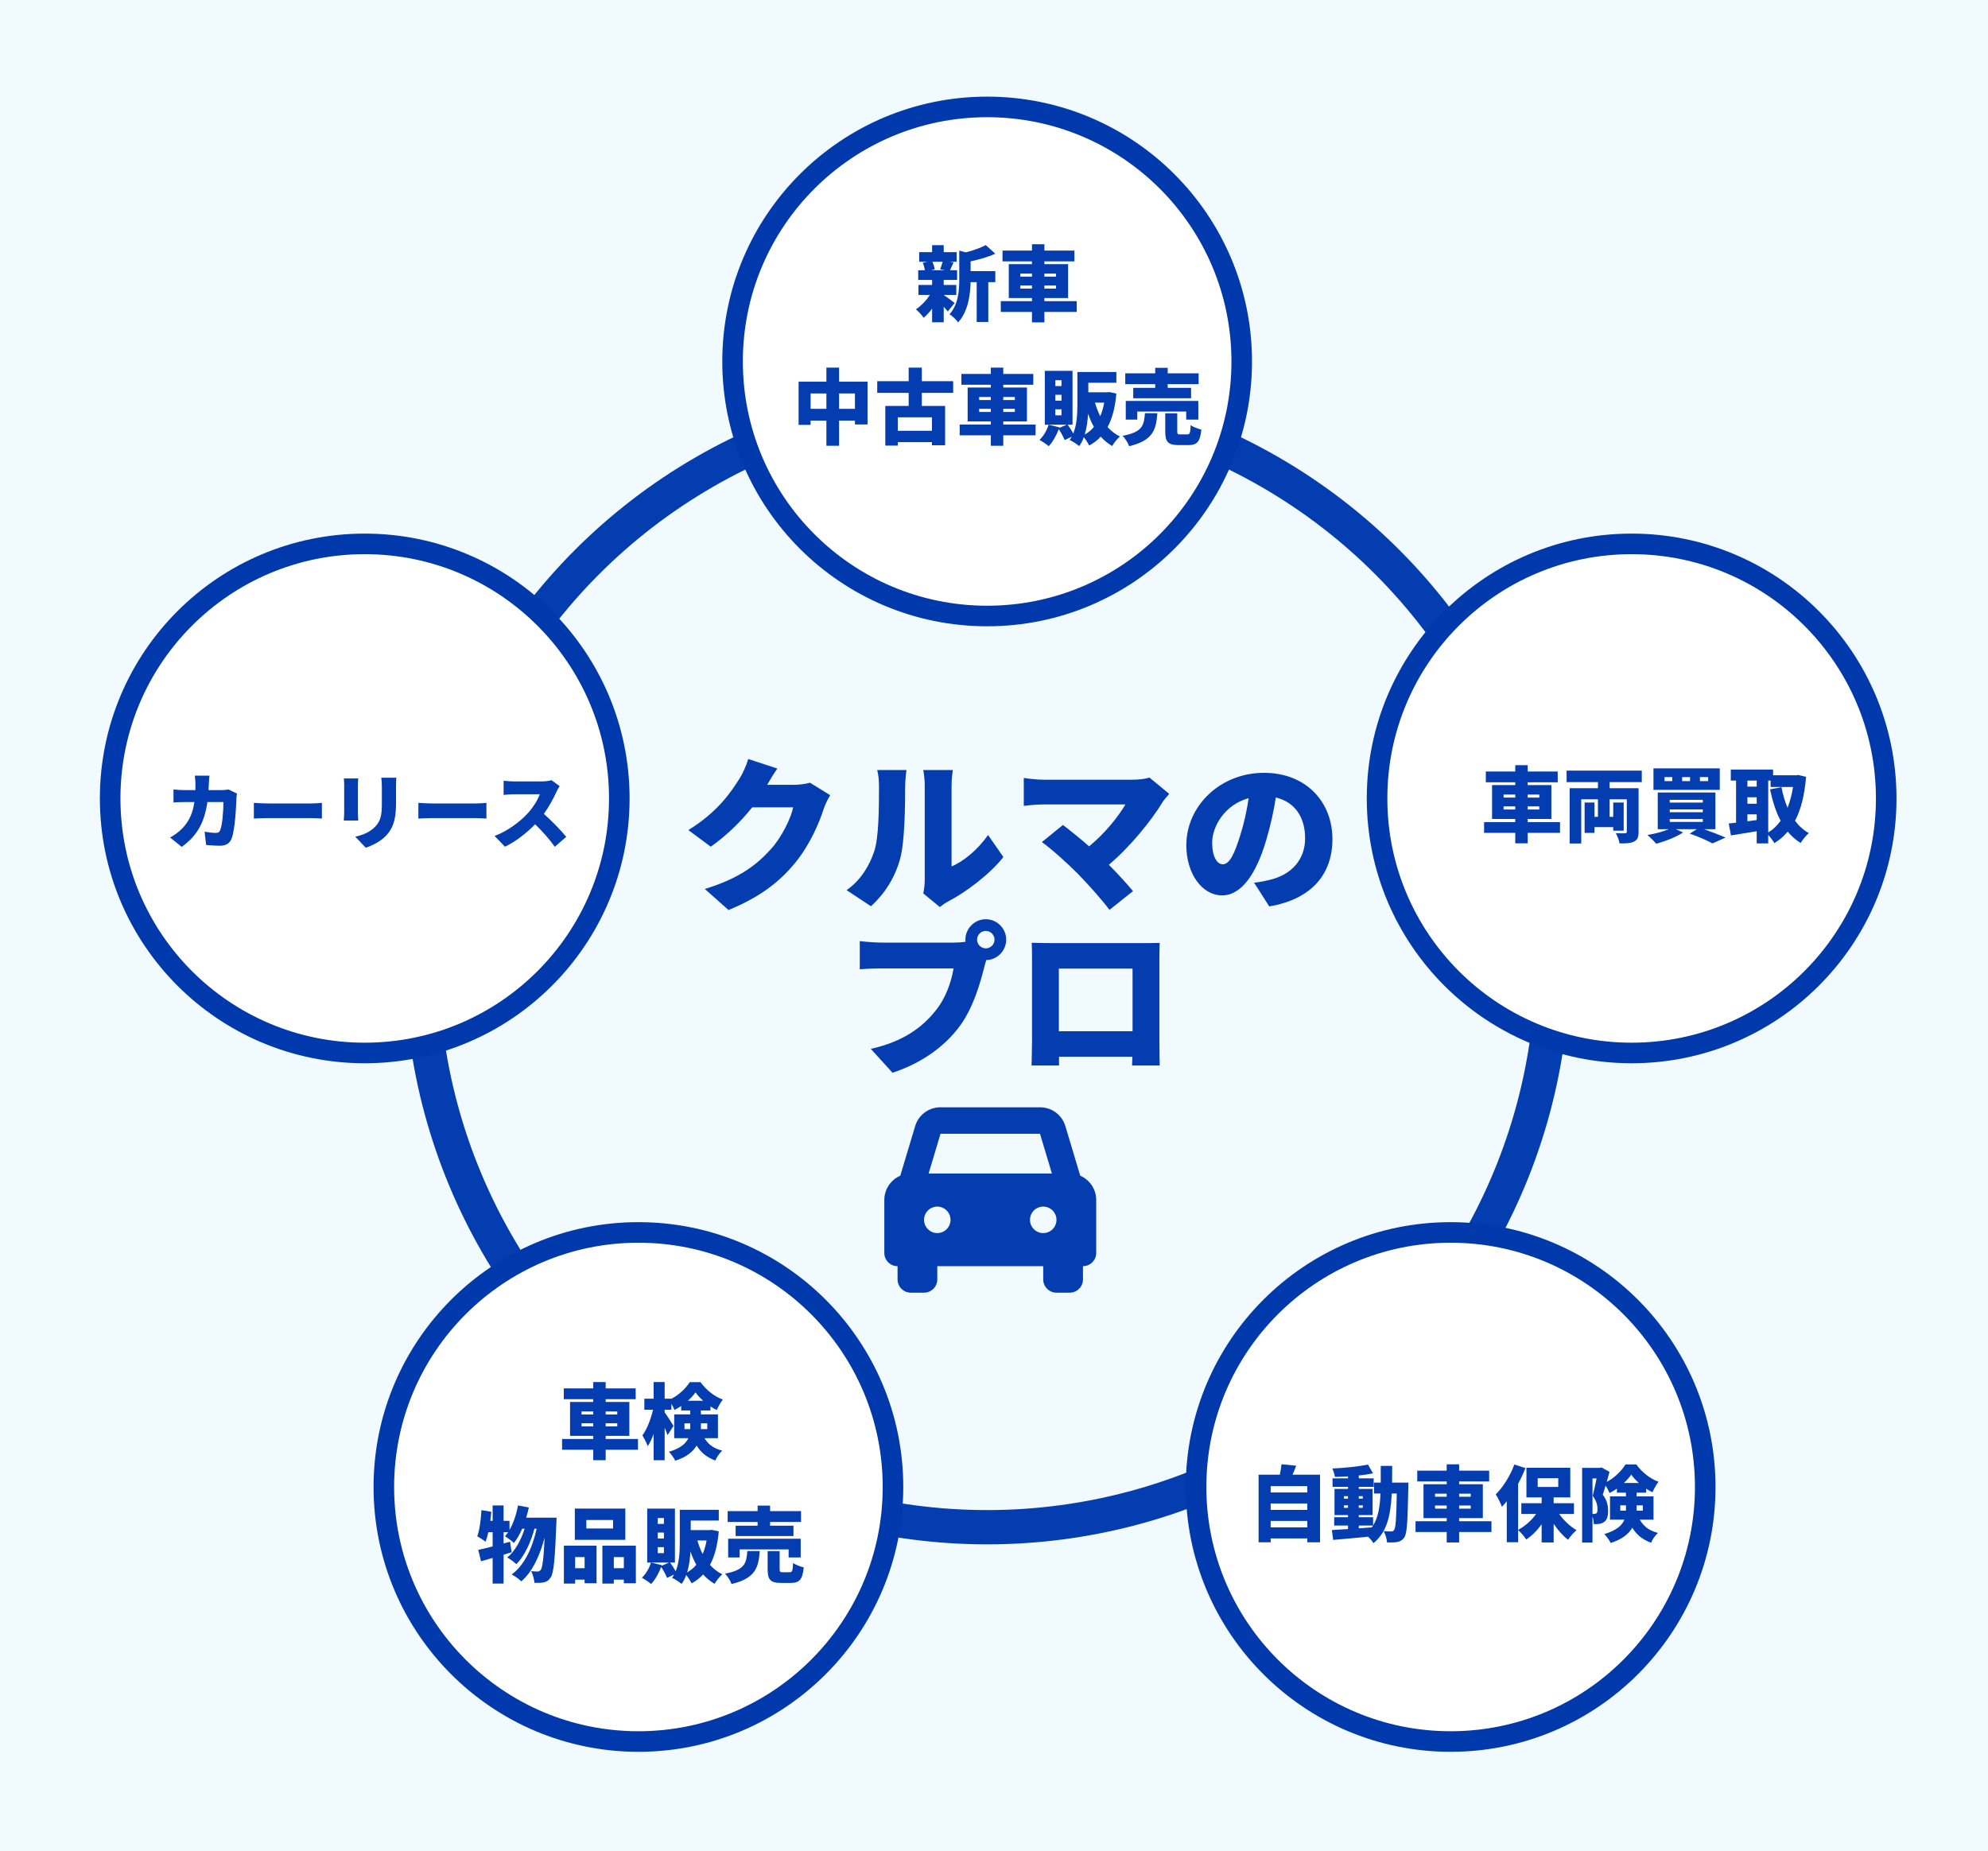 <svg width="290" height="270" viewBox="0 0 290 270" fill="none" xmlns="http://www.w3.org/2000/svg">
<path d="M0 0H290V270H0V0Z" fill="#F0FAFF"/>
<circle cx="144" cy="140.311" r="82.5" fill="#F0FAFF" stroke="#043DAF" stroke-width="5"/>
<circle cx="53.205" cy="116.485" r="37.136" fill="white" stroke="#0039AB" stroke-width="3"/>
<circle cx="93.129" cy="216.94" r="37.136" fill="white" stroke="#0039AB" stroke-width="3"/>
<circle cx="144" cy="52.735" r="37.136" fill="white" stroke="#0039AB" stroke-width="3"/>
<circle cx="238.015" cy="116.485" r="37.136" fill="white" stroke="#0039AB" stroke-width="3"/>
<circle cx="211.614" cy="216.94" r="37.136" fill="white" stroke="#0039AB" stroke-width="3"/>
<path d="M30.552 113.162H28.416C28.464 113.45 28.512 114.062 28.512 114.326C28.512 114.65 28.512 114.974 28.5 115.274H27C26.544 115.274 25.86 115.238 25.308 115.178V117.074C25.86 117.026 26.628 117.014 27 117.014H28.356C28.14 118.526 27.636 119.774 26.592 120.854C26.04 121.43 25.38 121.874 24.816 122.186L26.508 123.554C28.728 121.958 29.82 120.05 30.252 117.014H32.592C32.592 118.322 32.424 120.41 32.136 121.07C32.016 121.37 31.884 121.514 31.476 121.514C31.02 121.514 30.408 121.442 29.844 121.334L30.072 123.278C30.636 123.326 31.356 123.386 32.1 123.386C33.012 123.386 33.516 123.014 33.78 122.354C34.284 121.094 34.44 117.818 34.488 116.438C34.488 116.318 34.536 115.97 34.572 115.778L33.336 115.178C33 115.238 32.64 115.274 32.34 115.274H30.42C30.444 114.962 30.456 114.626 30.468 114.29C30.48 114.002 30.516 113.45 30.552 113.162Z" fill="#043DAF"/>
<path d="M37.032 117.134V119.426C37.524 119.39 38.424 119.354 39.108 119.354H45.48C45.972 119.354 46.644 119.414 46.956 119.426V117.134C46.608 117.158 46.02 117.218 45.48 117.218H39.108C38.52 117.218 37.512 117.17 37.032 117.134Z" fill="#043DAF"/>
<path d="M57.816 113.462H55.62C55.668 113.822 55.704 114.23 55.704 114.758V117.242C55.704 118.898 55.536 119.75 54.732 120.602C54.012 121.346 53.076 121.79 51.828 122.066L53.352 123.674C54.228 123.398 55.488 122.786 56.292 121.946C57.204 120.986 57.768 119.786 57.768 117.374V114.758C57.768 114.23 57.792 113.822 57.816 113.462ZM52.26 113.57H50.16C50.196 113.87 50.208 114.29 50.208 114.518V118.586C50.208 118.958 50.16 119.474 50.148 119.714H52.26C52.236 119.402 52.212 118.898 52.212 118.598V114.518C52.212 114.086 52.236 113.87 52.26 113.57Z" fill="#043DAF"/>
<path d="M61.032 117.134V119.426C61.524 119.39 62.424 119.354 63.108 119.354H69.48C69.972 119.354 70.644 119.414 70.956 119.426V117.134C70.608 117.158 70.02 117.218 69.48 117.218H63.108C62.52 117.218 61.512 117.17 61.032 117.134Z" fill="#043DAF"/>
<path d="M81.638 114.698L80.45 113.822C80.174 113.918 79.61 114.002 79.01 114.002H75.002C74.654 114.002 73.886 113.966 73.466 113.906V115.97C73.802 115.946 74.462 115.874 75.002 115.874H78.734C78.482 116.642 77.834 117.698 77.054 118.586C75.986 119.774 74.09 121.25 72.146 121.958L73.658 123.53C75.23 122.774 76.802 121.562 78.062 120.254C79.142 121.298 80.162 122.45 80.93 123.542L82.598 122.09C81.938 121.274 80.498 119.75 79.334 118.742C80.114 117.662 80.75 116.462 81.146 115.574C81.278 115.274 81.53 114.854 81.638 114.698Z" fill="#043DAF"/>
<path d="M137.508 38.19C137.412 38.55 137.268 38.97 137.148 39.282L137.868 39.426H135.816L136.344 39.282C136.308 38.982 136.176 38.55 136.02 38.19H137.508ZM139.26 44.202C139.008 44.01 138.096 43.314 137.664 43.038V43.026H139.5V41.574H137.664V40.842H139.62V39.426H138.588C138.732 39.126 138.888 38.73 139.092 38.286L138.576 38.19H139.548V36.786H137.664V35.766H135.972V36.786H134.088V38.19H135.252L134.616 38.346C134.748 38.67 134.868 39.09 134.916 39.426H133.944V40.842H135.972V41.574H133.98V43.026H135.648C135.12 43.842 134.352 44.646 133.608 45.126C133.968 45.414 134.472 45.99 134.736 46.362C135.156 46.014 135.588 45.546 135.972 45.03V47.022H137.664V44.754C137.892 45.006 138.108 45.246 138.264 45.438L139.26 44.202ZM141.588 38.13C142.8 37.866 144.12 37.506 145.188 37.014L143.796 35.754C143.076 36.15 141.984 36.534 140.88 36.822L139.932 36.558V40.746C139.932 42.366 139.812 44.406 138.504 45.858C138.9 46.062 139.536 46.662 139.752 47.046C141.24 45.45 141.552 42.942 141.588 41.166H142.476V46.974H144.168V41.166H145.188V39.558H141.588V38.13Z" fill="#043DAF"/>
<path d="M148.836 42.102V41.646H150.54V42.102H148.836ZM148.836 39.918H150.54V40.362H148.836V39.918ZM154.044 39.918V40.362H152.352V39.918H154.044ZM154.044 42.102H152.352V41.646H154.044V42.102ZM157.068 43.938H152.352V43.482H155.808V38.538H152.352V38.13H156.732V36.558H152.352V35.634H150.54V36.558H146.244V38.13H150.54V38.538H147.156V43.482H150.54V43.938H145.992V45.51H150.54V47.034H152.352V45.51H157.068V43.938Z" fill="#043DAF"/>
<path d="M122.4 59.646V57.402H124.716V59.646H122.4ZM118.248 59.646V57.402H120.552V59.646H118.248ZM122.4 55.686V53.634H120.552V55.686H116.496V61.986H118.248V61.362H120.552V65.034H122.4V61.362H124.716V61.926H126.552V55.686H122.4Z" fill="#043DAF"/>
<path d="M135.948 62.85H130.968V60.882H135.948V62.85ZM139.044 57.318V55.614H134.472V53.634H132.552V55.614H127.968V57.318H132.552V59.226H129.144V65.01H130.968V64.506H135.948V64.962H137.868V59.226H134.472V57.318H139.044Z" fill="#043DAF"/>
<path d="M142.836 60.102V59.646H144.54V60.102H142.836ZM142.836 57.918H144.54V58.362H142.836V57.918ZM148.044 57.918V58.362H146.352V57.918H148.044ZM148.044 60.102H146.352V59.646H148.044V60.102ZM151.068 61.938H146.352V61.482H149.808V56.538H146.352V56.13H150.732V54.558H146.352V53.634H144.54V54.558H140.244V56.13H144.54V56.538H141.156V61.482H144.54V61.938H139.992V63.51H144.54V65.034H146.352V63.51H151.068V61.938Z" fill="#043DAF"/>
<path d="M158.232 63.402C158.532 62.442 158.664 61.362 158.724 60.354C158.964 61.05 159.24 61.698 159.576 62.286C159.192 62.742 158.748 63.114 158.232 63.402ZM161.076 58.746C160.944 59.466 160.752 60.138 160.5 60.726C160.188 60.114 159.936 59.442 159.732 58.746H161.076ZM154.848 56.322H153.948V55.47H154.848V56.322ZM154.848 58.458H153.948V57.594H154.848V58.458ZM154.848 60.594H153.948V59.718H154.848V60.594ZM161.832 57.198L161.544 57.234H158.76V55.842H162.852V54.27H157.164V58.902C157.164 60.246 157.116 61.902 156.564 63.246C156.348 62.838 156.048 62.358 155.748 61.962H156.456V54.102H152.412V61.962H155.604L154.524 62.43L154.548 62.346L152.964 61.962C152.712 62.79 152.22 63.642 151.632 64.182C152.016 64.386 152.676 64.83 152.988 65.094C153.552 64.494 154.092 63.558 154.452 62.61C154.788 63.126 155.148 63.774 155.304 64.206L156.336 63.714C156.252 63.882 156.144 64.038 156.036 64.194C156.42 64.362 157.128 64.818 157.428 65.082C157.704 64.71 157.932 64.266 158.1 63.786C158.4 64.146 158.712 64.65 158.892 64.998C159.54 64.65 160.092 64.218 160.572 63.702C161.052 64.242 161.604 64.698 162.24 65.07C162.48 64.638 162.996 63.99 163.368 63.678C162.672 63.342 162.084 62.874 161.568 62.31C162.252 61.05 162.672 59.442 162.852 57.414L161.832 57.198Z" fill="#043DAF"/>
<path d="M168.516 56.586H165.312V58.098H173.748V56.586H170.34V56.046H174.852V54.462H170.34V53.658H168.516V54.462H164.148V56.046H168.516V56.586ZM174.804 61.218V58.494H164.22V61.218H165.9V60.042H173.04V61.218H174.804ZM167.016 60.282C166.884 62.022 166.704 63.03 163.764 63.582C164.124 63.942 164.556 64.638 164.712 65.094C168.192 64.278 168.66 62.694 168.828 60.282H167.016ZM172.2 63.378C171.804 63.378 171.732 63.33 171.732 62.922V60.294H169.98V62.946C169.98 64.434 170.352 64.938 171.936 64.938H173.364C174.612 64.938 175.068 64.458 175.248 62.67C174.78 62.562 174.036 62.298 173.688 62.022C173.64 63.186 173.568 63.378 173.196 63.378H172.2Z" fill="#043DAF"/>
<path d="M219.336 118.102V117.646H221.04V118.102H219.336ZM219.336 115.918H221.04V116.362H219.336V115.918ZM224.544 115.918V116.362H222.852V115.918H224.544ZM224.544 118.102H222.852V117.646H224.544V118.102ZM227.568 119.938H222.852V119.482H226.308V114.538H222.852V114.13H227.232V112.558H222.852V111.634H221.04V112.558H216.744V114.13H221.04V114.538H217.656V119.482H221.04V119.938H216.492V121.51H221.04V123.034H222.852V121.51H227.568V119.938Z" fill="#043DAF"/>
<path d="M239.496 114.106V112.426H228.528V114.106H233.1V114.994H228.972V123.058H230.664V116.614H233.1V119.17H232.596V117.082H231.156V121.51H232.596V120.67H235.332V121.186H236.856V117.082H235.332V119.17H234.804V116.614H237.312V121.342C237.312 121.51 237.24 121.57 237.048 121.57C236.868 121.582 236.196 121.582 235.704 121.546C235.932 121.942 236.184 122.614 236.256 123.046C237.168 123.058 237.84 123.034 238.356 122.782C238.86 122.542 239.028 122.134 239.028 121.366V114.994H234.804V114.106H239.496Z" fill="#043DAF"/>
<path d="M249.18 113.962H247.98V113.374H249.18V113.962ZM246.54 113.962H245.388V113.374H246.54V113.962ZM243.948 113.962H242.808V113.374H243.948V113.962ZM250.872 112.102H241.2V115.234H250.872V112.102ZM243.576 119.494H248.4V119.914H243.576V119.494ZM243.576 118.09H248.4V118.498H243.576V118.09ZM243.576 116.686H248.4V117.094H243.576V116.686ZM250.236 120.97V115.618H241.824V120.97H243.432C242.592 121.33 241.404 121.642 240.312 121.822C240.696 122.122 241.308 122.746 241.608 123.094C242.88 122.746 244.5 122.134 245.52 121.45L244.452 120.97H247.524L246.492 121.618C247.776 122.062 249.096 122.65 249.804 123.046L251.724 122.194C250.956 121.858 249.72 121.378 248.556 120.97H250.236Z" fill="#043DAF"/>
<path d="M257.94 113.878H258.288V114.814H261.564C261.384 115.918 261.12 116.938 260.76 117.85C260.364 116.926 260.076 115.906 259.872 114.838L258.204 115.162C258.576 116.902 259.056 118.438 259.752 119.746C259.236 120.454 258.636 121.03 257.94 121.45V113.878ZM254.904 119.818V118.81H256.26V119.638L254.904 119.818ZM254.904 116.314H256.26V117.262H254.904V116.314ZM256.26 113.878V114.766H254.904V113.878H256.26ZM262.32 113.062L262.02 113.11H258.648V112.27H252.48V113.878H253.248V120.022C252.864 120.07 252.504 120.106 252.18 120.142L252.504 121.882C253.584 121.702 254.94 121.498 256.26 121.27V123.046H257.94V121.81C258.276 122.158 258.624 122.65 258.84 123.01C259.584 122.542 260.232 121.99 260.784 121.33C261.324 121.978 261.936 122.53 262.668 122.986C262.932 122.542 263.472 121.87 263.868 121.546C263.076 121.102 262.404 120.49 261.852 119.746C262.716 118.102 263.244 116.002 263.46 113.338L262.32 113.062Z" fill="#043DAF"/>
<path d="M84.836 208.102V207.646H86.54V208.102H84.836ZM84.836 205.918H86.54V206.362H84.836V205.918ZM90.044 205.918V206.362H88.352V205.918H90.044ZM90.044 208.102H88.352V207.646H90.044V208.102ZM93.068 209.938H88.352V209.482H91.808V204.538H88.352V204.13H92.732V202.558H88.352V201.634H86.54V202.558H82.244V204.13H86.54V204.538H83.156V209.482H86.54V209.938H81.992V211.51H86.54V213.034H88.352V211.51H93.068V209.938Z" fill="#043DAF"/>
<path d="M99.848 208.498V207.658H100.688V208.222C100.688 208.318 100.688 208.402 100.688 208.498H99.848ZM103.172 207.658V208.498H102.248V208.27V207.658H103.172ZM100.352 204.358C100.796 203.962 101.18 203.542 101.456 203.134C101.732 203.53 102.128 203.962 102.572 204.358H100.352ZM104.732 209.818V206.35H102.248V205.774H103.64V205.186C103.94 205.39 104.252 205.57 104.552 205.714C104.78 205.222 105.116 204.598 105.44 204.178C104.192 203.746 103.016 202.774 102.188 201.646H100.616C100.076 202.51 99.056 203.506 97.94 204.07V204.058H96.956V201.634H95.348V204.058H93.992V205.666H95.264C94.964 206.986 94.388 208.486 93.716 209.41C93.968 209.83 94.328 210.514 94.484 210.982C94.808 210.514 95.096 209.902 95.348 209.218V213.034H96.956V208.294C97.124 208.69 97.28 209.074 97.376 209.374L98.252 208.03C98.084 207.742 97.268 206.47 96.956 206.05V205.666H97.94V204.802C98.12 205.102 98.288 205.438 98.384 205.702C98.72 205.546 99.044 205.342 99.368 205.126V205.774H100.688V206.35H98.348V209.818H100.412C100.064 210.586 99.284 211.294 97.58 211.81C97.856 212.086 98.348 212.758 98.504 213.106C100.148 212.59 101.084 211.786 101.624 210.898C102.368 212.098 103.268 212.662 104.36 213.082C104.54 212.578 104.96 212.002 105.356 211.642C104.312 211.342 103.46 210.946 102.764 209.818H104.732Z" fill="#043DAF"/>
<path d="M76.76 221.422C76.904 220.942 77.036 220.438 77.144 219.934L75.572 219.634C75.32 220.93 74.9 222.214 74.324 223.21V221.878H73.46V219.634H71.864V221.878H71.528C71.588 221.434 71.636 220.99 71.672 220.558L70.232 220.318C70.148 221.71 69.968 223.198 69.62 224.134C69.956 224.314 70.568 224.71 70.832 224.926C70.988 224.53 71.12 224.062 71.24 223.534H71.864V225.61C71.072 225.814 70.352 225.994 69.764 226.114L70.172 227.782C70.688 227.638 71.264 227.47 71.864 227.29V231.034H73.46V226.822C73.856 226.702 74.252 226.582 74.636 226.462L74.408 224.926L73.46 225.178V223.534H74.12C73.976 223.75 73.82 223.954 73.664 224.134C74.024 224.35 74.696 224.842 74.972 225.106C75.416 224.542 75.824 223.834 76.172 223.03H76.532C76.004 224.686 75.128 226.33 73.988 227.23C74.444 227.47 74.996 227.878 75.32 228.202C76.496 227.062 77.456 224.95 77.96 223.03H78.284C77.684 225.742 76.532 228.346 74.636 229.702C75.116 229.942 75.716 230.374 76.04 230.71C77.672 229.33 78.788 226.858 79.448 224.314C79.304 227.446 79.124 228.706 78.884 229.03C78.74 229.21 78.632 229.27 78.464 229.27C78.236 229.27 77.876 229.27 77.48 229.222C77.744 229.702 77.924 230.434 77.96 230.926C78.488 230.938 78.98 230.938 79.328 230.854C79.748 230.758 80.024 230.602 80.324 230.146C80.768 229.534 80.96 227.518 81.164 222.178C81.176 221.974 81.188 221.422 81.188 221.422H76.76Z" fill="#043DAF"/>
<path d="M89.432 222.994H85.532V221.758H89.432V222.994ZM91.22 220.09H83.852V224.65H91.22V220.09ZM85.28 227.17V228.79H83.9V227.17H85.28ZM82.256 231.034H83.9V230.458H85.28V230.986H87.02V225.502H82.256V231.034ZM89.54 228.79V227.17H91.004V228.79H89.54ZM87.872 225.502V231.034H89.54V230.458H91.004V230.986H92.756V225.502H87.872Z" fill="#043DAF"/>
<path d="M100.232 229.402C100.532 228.442 100.664 227.362 100.724 226.354C100.964 227.05 101.24 227.698 101.576 228.286C101.192 228.742 100.748 229.114 100.232 229.402ZM103.076 224.746C102.944 225.466 102.752 226.138 102.5 226.726C102.188 226.114 101.936 225.442 101.732 224.746H103.076ZM96.848 222.322H95.948V221.47H96.848V222.322ZM96.848 224.458H95.948V223.594H96.848V224.458ZM96.848 226.594H95.948V225.718H96.848V226.594ZM103.832 223.198L103.544 223.234H100.76V221.842H104.852V220.27H99.164V224.902C99.164 226.246 99.116 227.902 98.564 229.246C98.348 228.838 98.048 228.358 97.748 227.962H98.456V220.102H94.412V227.962H97.604L96.524 228.43L96.548 228.346L94.964 227.962C94.712 228.79 94.22 229.642 93.632 230.182C94.016 230.386 94.676 230.83 94.988 231.094C95.552 230.494 96.092 229.558 96.452 228.61C96.788 229.126 97.148 229.774 97.304 230.206L98.336 229.714C98.252 229.882 98.144 230.038 98.036 230.194C98.42 230.362 99.128 230.818 99.428 231.082C99.704 230.71 99.932 230.266 100.1 229.786C100.4 230.146 100.712 230.65 100.892 230.998C101.54 230.65 102.092 230.218 102.572 229.702C103.052 230.242 103.604 230.698 104.24 231.07C104.48 230.638 104.996 229.99 105.368 229.678C104.672 229.342 104.084 228.874 103.568 228.31C104.252 227.05 104.672 225.442 104.852 223.414L103.832 223.198Z" fill="#043DAF"/>
<path d="M110.516 222.586H107.312V224.098H115.748V222.586H112.34V222.046H116.852V220.462H112.34V219.658H110.516V220.462H106.148V222.046H110.516V222.586ZM116.804 227.218V224.494H106.22V227.218H107.9V226.042H115.04V227.218H116.804ZM109.016 226.282C108.884 228.022 108.704 229.03 105.764 229.582C106.124 229.942 106.556 230.638 106.712 231.094C110.192 230.278 110.66 228.694 110.828 226.282H109.016ZM114.2 229.378C113.804 229.378 113.732 229.33 113.732 228.922V226.294H111.98V228.946C111.98 230.434 112.352 230.938 113.936 230.938H115.364C116.612 230.938 117.068 230.458 117.248 228.67C116.78 228.562 116.036 228.298 115.688 228.022C115.64 229.186 115.568 229.378 115.196 229.378H114.2Z" fill="#043DAF"/>
<path d="M185.36 222.838V221.89H190.7V222.838H185.36ZM190.7 219.346V220.282H185.36V219.346H190.7ZM190.7 216.814V217.738H185.36V216.814H190.7ZM188.552 215.146C188.72 214.75 188.912 214.294 189.08 213.838L186.944 213.622C186.896 214.078 186.8 214.642 186.692 215.146H183.596V225.01H185.36V224.446H190.7V225.01H192.56V215.146H188.552Z" fill="#043DAF"/>
<path d="M198.212 222.562H200.3C200.24 222.658 200.18 222.742 200.12 222.826C199.484 222.874 198.848 222.922 198.212 222.97V222.562ZM196.04 219.982V219.622H196.64V219.982H196.04ZM196.04 218.278H196.64V218.638H196.04V218.278ZM198.8 218.278V218.638H198.212V218.278H198.8ZM198.8 219.982H198.212V219.622H198.8V219.982ZM203.072 216.298C203.084 215.53 203.084 214.714 203.084 213.862H201.416C201.416 214.726 201.416 215.542 201.416 216.298H200.432V217.894H201.38C201.296 219.826 201.056 221.362 200.3 222.562V221.35H198.212V221.038H200.228V217.222H198.212V216.922H200.384V215.686H198.212V215.266C198.956 215.182 199.664 215.086 200.288 214.954L199.556 213.67C198.188 213.958 196.16 214.162 194.36 214.246C194.516 214.582 194.684 215.122 194.732 215.47C195.344 215.458 195.992 215.434 196.64 215.398V215.686H194.384V216.922H196.64V217.222H194.672V221.038H196.64V221.35H194.624V222.562H196.64V223.078C195.752 223.138 194.948 223.186 194.288 223.222L194.48 224.662C195.884 224.542 197.756 224.374 199.58 224.194C199.88 224.494 200.192 224.866 200.348 225.142C202.316 223.546 202.856 221.134 203.024 217.894H203.756C203.696 221.494 203.6 222.898 203.372 223.21C203.252 223.378 203.144 223.426 202.964 223.426C202.724 223.426 202.316 223.426 201.836 223.378C202.112 223.846 202.304 224.554 202.34 225.034C202.916 225.046 203.468 225.046 203.852 224.962C204.272 224.866 204.572 224.722 204.872 224.266C205.256 223.702 205.34 221.902 205.436 217.042C205.436 216.838 205.448 216.298 205.448 216.298H203.072Z" fill="#043DAF"/>
<path d="M209.336 220.102V219.646H211.04V220.102H209.336ZM209.336 217.918H211.04V218.362H209.336V217.918ZM214.544 217.918V218.362H212.852V217.918H214.544ZM214.544 220.102H212.852V219.646H214.544V220.102ZM217.568 221.938H212.852V221.482H216.308V216.538H212.852V216.13H217.232V214.558H212.852V213.634H211.04V214.558H206.744V216.13H211.04V216.538H207.656V221.482H211.04V221.938H206.492V223.51H211.04V225.034H212.852V223.51H217.568V221.938Z" fill="#043DAF"/>
<path d="M224.312 215.662H227.312V216.934H224.312V215.662ZM229.604 220.882V219.31H226.64V218.458H229.064V214.138H222.668V218.458H224.888V219.31H221.924V220.882H224.084C223.4 221.818 222.452 222.682 221.456 223.198V216.478C221.864 215.722 222.224 214.942 222.524 214.186L220.904 213.658C220.304 215.314 219.26 216.97 218.192 218.014C218.48 218.446 218.948 219.406 219.092 219.826C219.332 219.586 219.572 219.31 219.8 219.022V224.998H221.456V223.222C221.84 223.558 222.38 224.182 222.644 224.602C223.472 224.05 224.24 223.282 224.888 222.382V225.034H226.64V222.31C227.252 223.234 227.984 224.062 228.74 224.638C229.016 224.206 229.58 223.57 229.976 223.246C229.04 222.694 228.116 221.818 227.444 220.882H229.604Z" fill="#043DAF"/>
<path d="M236.36 220.39V219.622H237.188V220.222V220.39H236.36ZM239.648 219.622V220.39H238.748V220.27V219.622H239.648ZM236.888 216.358C237.32 215.95 237.692 215.53 237.956 215.134C238.232 215.53 238.628 215.962 239.072 216.358H236.888ZM232.304 215.698H232.904C232.736 216.514 232.52 217.546 232.34 218.242C232.916 218.974 233.036 219.682 233.036 220.174C233.036 220.498 232.988 220.69 232.868 220.786C232.784 220.846 232.664 220.87 232.556 220.87C232.484 220.87 232.4 220.87 232.304 220.87V215.698ZM241.208 221.71V218.314H238.748V217.774H240.14V217.186C240.44 217.39 240.752 217.57 241.052 217.714C241.28 217.222 241.616 216.586 241.94 216.178C240.704 215.746 239.516 214.774 238.688 213.646H237.116C236.588 214.546 235.532 215.602 234.38 216.202C234.524 215.698 234.668 215.194 234.788 214.738L233.624 214.09L233.384 214.15H230.792V225.046H232.304V221.254C232.424 221.626 232.496 222.058 232.496 222.358C232.784 222.37 233.072 222.358 233.276 222.322C233.552 222.286 233.792 222.202 233.996 222.046C234.416 221.758 234.584 221.254 234.584 220.414C234.584 219.742 234.476 218.95 233.804 218.062C233.936 217.678 234.08 217.21 234.224 216.73C234.44 217.078 234.668 217.51 234.788 217.822C235.16 217.642 235.52 217.426 235.868 217.186V217.774H237.188V218.314H234.86V221.71H236.96C236.624 222.526 235.844 223.27 234.032 223.81C234.32 224.086 234.8 224.758 234.956 225.106C236.624 224.59 237.584 223.786 238.112 222.886C238.856 224.098 239.768 224.662 240.86 225.082C241.04 224.578 241.46 224.002 241.856 223.642C240.776 223.342 239.912 222.922 239.204 221.71H241.208Z" fill="#043DAF"/>
<path d="M113.399 112.126L109.151 110.734C108.887 111.67 108.311 112.918 107.879 113.59C106.607 115.606 104.663 118.486 100.415 121.102L103.679 123.526C105.887 121.99 108.023 119.926 109.727 117.79H115.703C115.391 119.35 114.047 122.11 112.535 123.79C110.495 126.07 107.999 128.11 102.815 129.694L106.271 132.766C110.783 130.918 113.687 128.71 116.015 125.854C118.223 123.142 119.519 119.974 120.167 117.982C120.407 117.262 120.791 116.542 121.103 116.014L118.151 114.19C117.527 114.382 116.567 114.502 115.775 114.502H111.911C112.271 113.878 112.847 112.894 113.399 112.126Z" fill="#043DAF"/>
<path d="M134.68 130.342L137.104 132.334C137.368 132.142 137.68 131.854 138.256 131.542C140.92 130.174 144.424 127.51 146.368 125.038L144.136 121.822C142.648 123.934 140.608 125.662 138.808 126.406V114.598C138.808 113.422 139 112.342 139 112.342H134.68C134.68 112.342 134.896 113.398 134.896 114.574V128.35C134.896 129.094 134.8 129.838 134.68 130.342ZM123.496 129.862L127.048 132.214C129.136 130.318 130.6 127.942 131.344 125.158C131.968 122.734 132.04 117.718 132.04 114.766C132.04 113.614 132.232 112.342 132.232 112.342H127.96C128.128 112.99 128.224 113.686 128.224 114.814C128.224 117.814 128.2 122.23 127.528 124.198C126.904 126.094 125.68 128.35 123.496 129.862Z" fill="#043DAF"/>
<path d="M170.56 115.822L167.68 113.446C167.08 113.638 166.12 113.758 165.04 113.758H152.296C151.48 113.758 149.968 113.614 149.344 113.494V117.574C149.872 117.502 151.312 117.358 152.296 117.358H164.176C163.096 119.206 161.152 121.606 158.872 123.478C157.456 122.23 156.064 121.126 155.056 120.358L151.984 122.854C153.496 123.934 155.752 125.998 157.144 127.39C158.728 128.998 160.792 131.326 161.848 132.742L165.28 130.006C164.344 128.902 163.048 127.462 161.752 126.166C164.824 123.574 167.92 119.782 169.624 116.974C169.84 116.638 170.176 116.278 170.56 115.822Z" fill="#043DAF"/>
<path d="M194.368 122.422C194.368 116.974 190.504 112.75 184.384 112.75C177.976 112.75 173.056 117.598 173.056 123.31C173.056 127.414 175.312 130.63 178.288 130.63C181.12 130.63 183.28 127.414 184.696 122.614C185.368 120.382 185.8 118.294 186.112 116.35C188.872 116.998 190.384 119.206 190.384 122.302C190.384 125.47 188.344 127.606 185.296 128.35C184.6 128.518 183.952 128.662 182.944 128.782L185.152 132.238C191.392 131.182 194.368 127.486 194.368 122.422ZM176.824 122.926C176.824 120.646 178.6 117.406 182.152 116.446C181.864 118.318 181.456 120.214 180.928 121.846C180.064 124.63 179.344 126.094 178.384 126.094C177.544 126.094 176.824 125.014 176.824 122.926Z" fill="#043DAF"/>
<path d="M142.532 137.086C142.532 136.39 143.108 135.814 143.804 135.814C144.5 135.814 145.076 136.39 145.076 137.086C145.076 137.782 144.5 138.358 143.804 138.358C143.108 138.358 142.532 137.782 142.532 137.086ZM140.828 137.086C140.828 137.206 140.828 137.302 140.852 137.398C140.204 137.494 139.532 137.518 139.124 137.518H128.54C127.748 137.518 126.164 137.398 125.42 137.302V141.406C126.044 141.358 127.364 141.286 128.54 141.286H139.1C138.788 143.206 137.996 145.582 136.46 147.478C134.564 149.83 131.852 151.942 127.028 153.022L130.196 156.502C134.42 155.134 137.804 152.662 139.964 149.758C142.028 146.974 143.012 143.326 143.588 141.07C143.66 140.782 143.756 140.422 143.876 140.062C145.436 140.062 146.78 138.718 146.78 137.086C146.78 135.454 145.436 134.11 143.804 134.11C142.172 134.11 140.828 135.454 140.828 137.086Z" fill="#043DAF"/>
<path d="M150.5 137.542C150.548 138.286 150.548 139.39 150.548 140.158V151.822C150.548 153.142 150.476 155.446 150.476 155.446H154.484C154.484 155.446 154.484 154.894 154.484 154.174H165.188C165.164 154.894 165.14 155.446 165.14 155.446H169.172C169.172 155.446 169.124 152.902 169.124 151.87V140.158C169.124 139.342 169.124 138.358 169.172 137.566C168.212 137.59 167.3 137.59 166.652 137.59H153.26C152.564 137.59 151.484 137.566 150.5 137.542ZM154.46 141.31H165.212V150.454H154.46V141.31Z" fill="#043DAF"/>
<g clip-path="url(#clip0)">
<path d="M157.579 171.526L155.412 164.3C154.917 162.652 153.43 161.546 151.71 161.546H137.199C135.479 161.546 133.992 162.652 133.498 164.3L131.33 171.526C129.961 172.121 129 173.483 129 175.068V182.796C129 183.862 129.865 184.727 130.932 184.727H130.932L130.932 186.659C130.932 187.726 131.797 188.591 132.864 188.591H134.796C135.862 188.591 136.727 187.726 136.727 186.659L136.727 184.727H152.182L152.182 186.659C152.182 187.726 153.047 188.591 154.114 188.591H156.045C157.112 188.591 157.977 187.726 157.977 186.659V184.728L157.977 184.727H157.977C159.044 184.727 159.909 183.862 159.909 182.796V175.068C159.909 173.483 158.948 172.121 157.579 171.526L157.579 171.526ZM137.199 165.409H151.71L153.449 171.205H135.46L137.199 165.409H137.199ZM136.727 179.898C135.66 179.898 134.795 179.033 134.795 177.966C134.795 176.899 135.66 176.034 136.727 176.034C137.794 176.034 138.659 176.899 138.659 177.966C138.659 179.033 137.794 179.898 136.727 179.898ZM152.182 179.898C151.115 179.898 150.25 179.033 150.25 177.966C150.25 176.899 151.115 176.034 152.182 176.034C153.249 176.034 154.114 176.899 154.114 177.966C154.114 179.033 153.249 179.898 152.182 179.898Z" fill="#043DAF"/>
</g>
<defs>
<clipPath id="clip0">
<rect width="30.909" height="30.909" fill="white" transform="translate(129 159.614)"/>
</clipPath>
</defs>
</svg>
